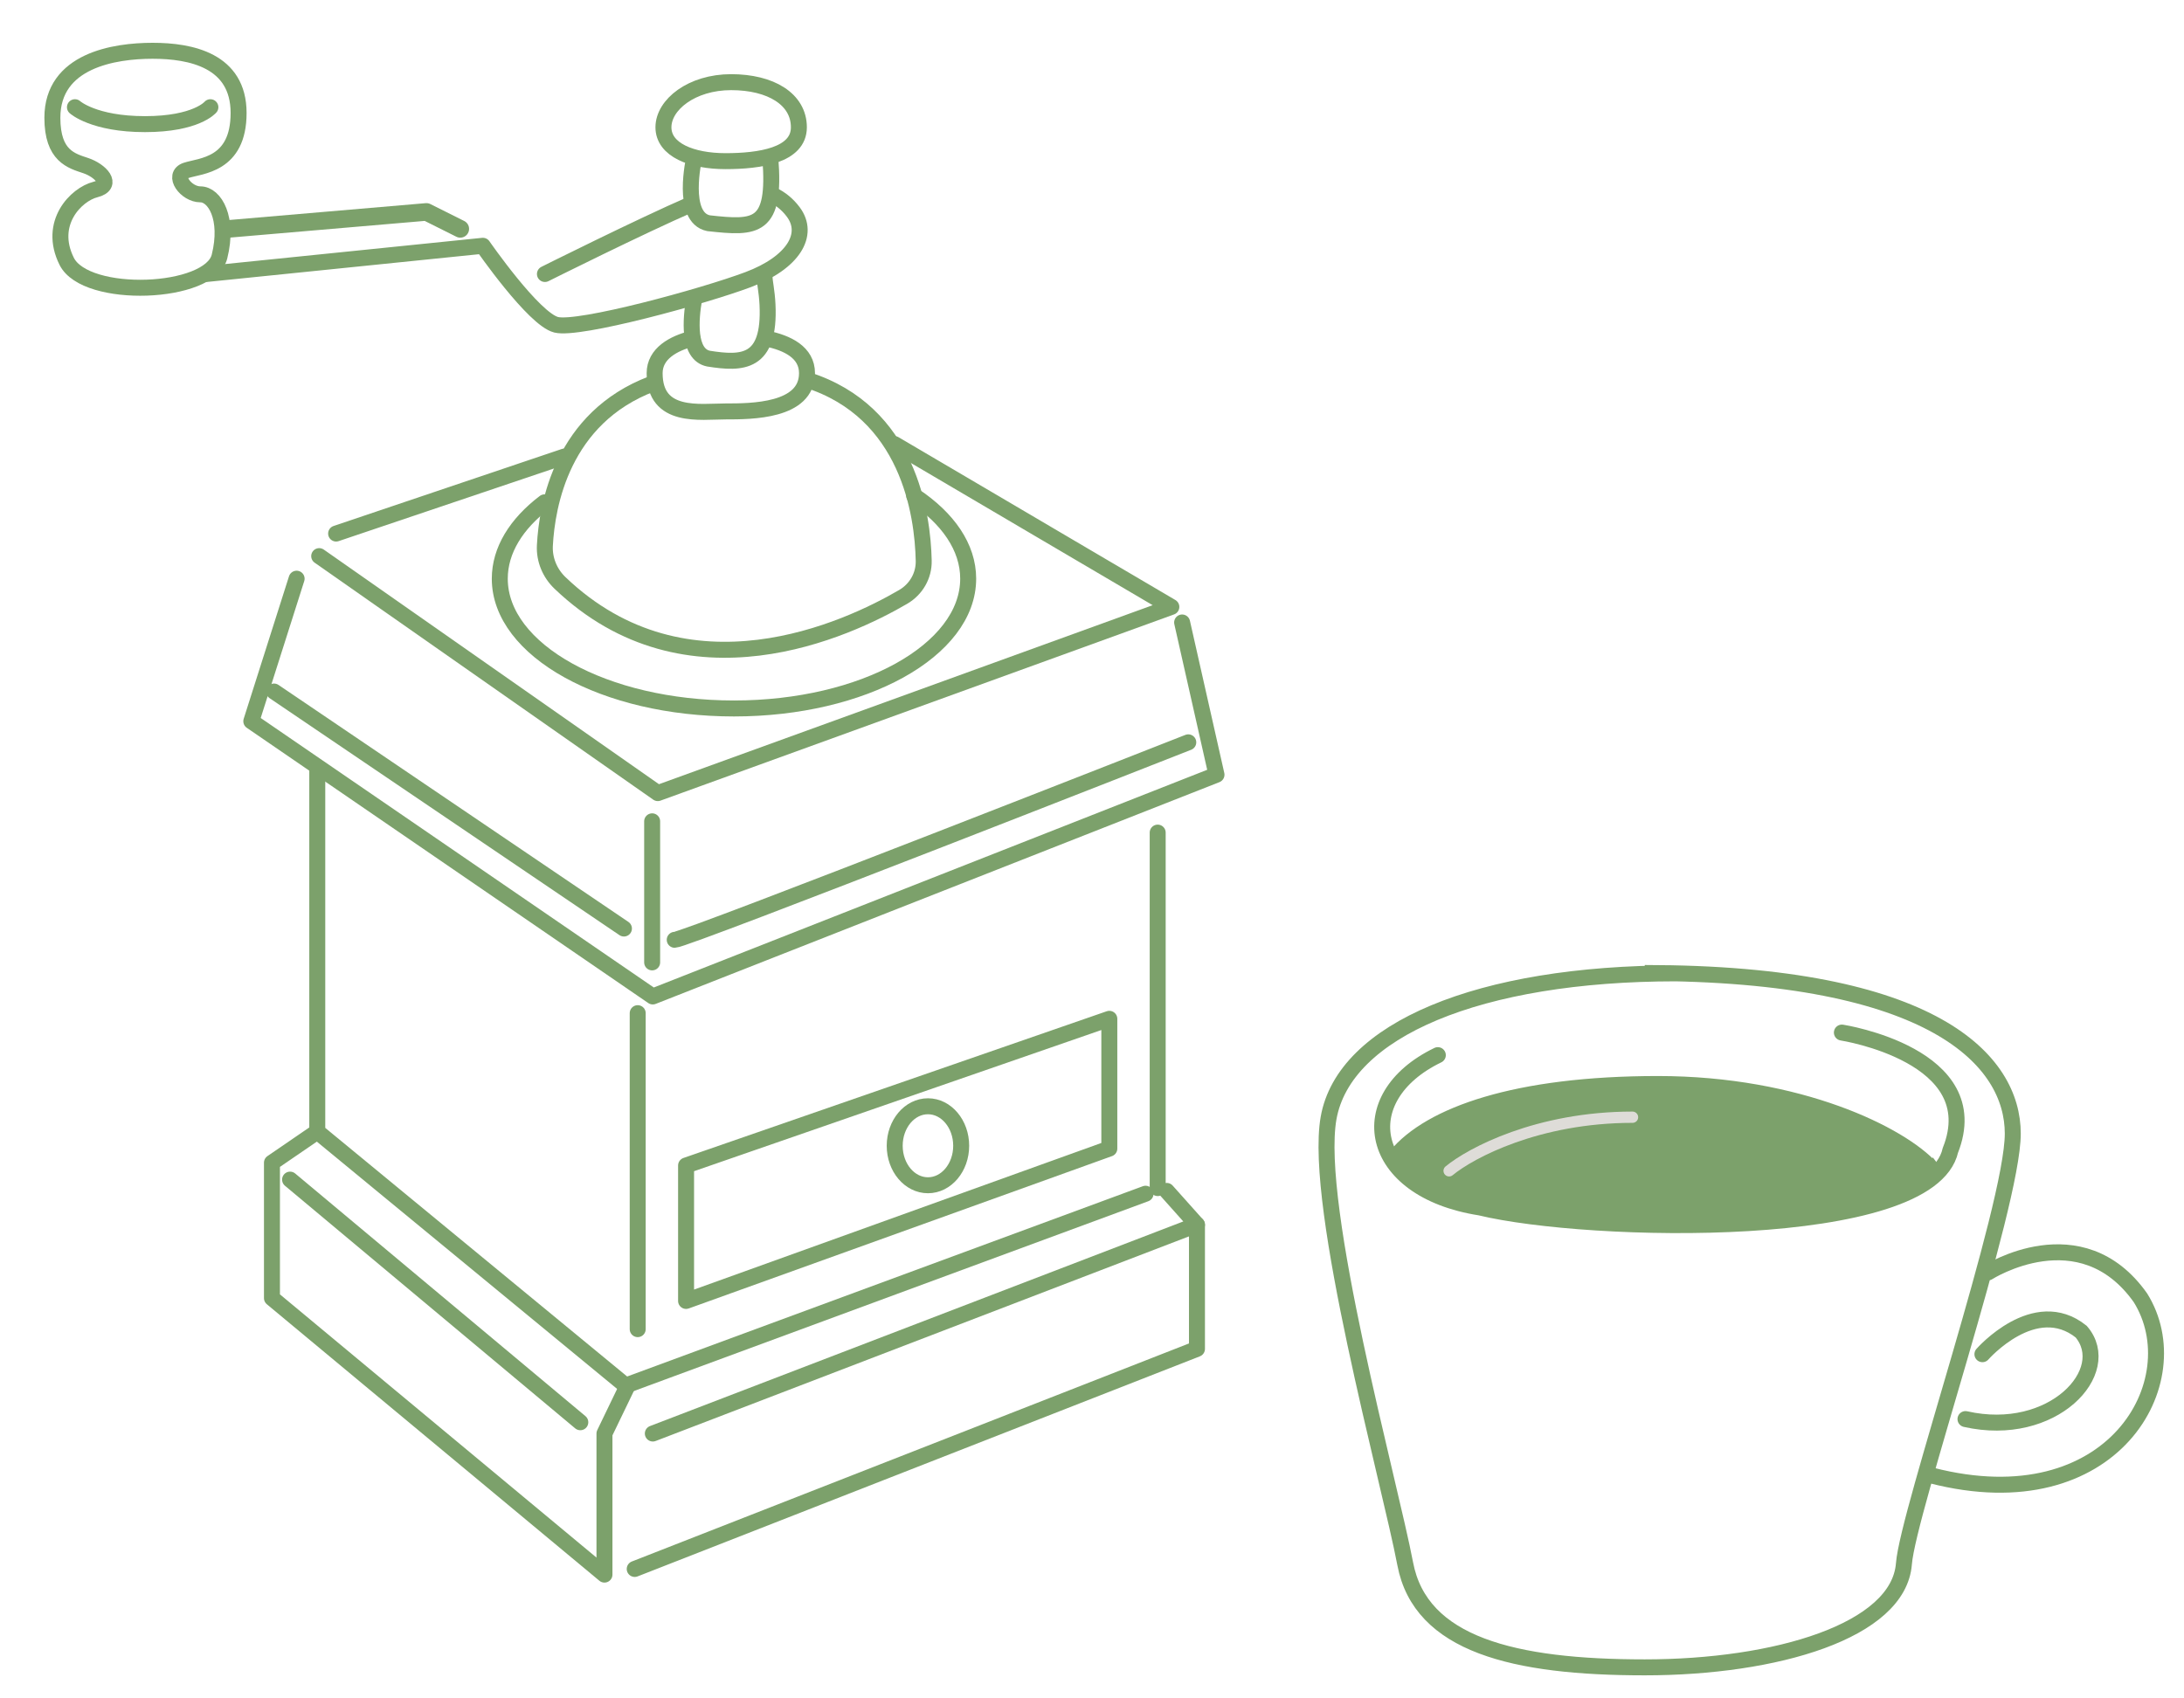 <svg width="387" height="301" viewBox="0 0 387 301" fill="none" xmlns="http://www.w3.org/2000/svg">
<path d="M254.78 187C239.28 194.5 242.259 210.873 262.28 214C281.506 218.647 341.946 220.112 345.604 203.873C352.28 187 326.378 183 326.378 183" stroke="#7CA16B" stroke-width="2.83" stroke-miterlimit="10" stroke-linecap="round"/>
<path d="M342.28 206.989C336.87 200.969 318.805 192 293.78 192C268.755 192 253.362 197.429 247.28 204.832C250.828 210.754 257.745 212.507 262.992 213.716C283.265 217.17 328.044 217.955 342.27 206.976L342.28 206.989Z" fill="#7CA16B" stroke="#7CA16B" stroke-width="2.6" stroke-miterlimit="10" stroke-linecap="round"/>
<path d="M291.45 172.44C342.88 172.44 356.66 188.05 356.66 200.91C356.66 213.77 338.08 267.94 337.37 277.14C336.45 289.08 314.63 295.5 291.45 295.5C268.27 295.5 251.72 291.5 249 277.14C246.28 262.78 232.67 213.76 235.42 198.15C238.18 182.54 262.09 172.503 297 172.503L291.45 172.44Z" stroke="#7CA16B" stroke-width="2.83" stroke-miterlimit="10" stroke-linecap="round"/>
<path d="M352.28 225.5C352.28 225.5 368.68 215.03 379.28 230C388.46 244.7 374.43 269.77 342.28 261.5" stroke="#7CA16B" stroke-width="2.83" stroke-miterlimit="10" stroke-linecap="round"/>
<path d="M351.28 240C351.28 240 360.54 229.41 368.78 236C374.78 243 363.78 255 348.28 251.5" stroke="#7CA16B" stroke-width="2.83" stroke-miterlimit="10" stroke-linecap="round"/>
<path d="M59.56 94.56L100 80.912M56.56 98.56L116.56 140.56L207.56 107.56L158.5 78.701" stroke="#7CA16B" stroke-width="2.83" stroke-linecap="round" stroke-linejoin="round"/>
<path d="M52.56 102.56L44.53 127.82L115.67 176.6L215.56 137.3L209.47 110.32" stroke="#7CA16B" stroke-width="2.83" stroke-linecap="round" stroke-linejoin="round"/>
<path d="M115.56 145.56V170.56" stroke="#7CA16B" stroke-width="2.83" stroke-linecap="round" stroke-linejoin="round"/>
<path d="M48.56 122.56L110.56 164.56" stroke="#7CA16B" stroke-width="2.83" stroke-linecap="round" stroke-linejoin="round"/>
<path d="M119.56 166.56C121.56 166.56 210.56 131.56 210.56 131.56" stroke="#7CA16B" stroke-width="2.83" stroke-linecap="round" stroke-linejoin="round"/>
<path d="M96.5 89.027C91.507 92.825 88.56 97.502 88.56 102.56C88.56 115.263 107.14 125.56 130.06 125.56C152.98 125.56 171.56 115.263 171.56 102.56C171.56 96.977 167.97 91.858 162 87.874" stroke="#7CA16B" stroke-width="2.83" stroke-linecap="round" stroke-linejoin="round"/>
<path d="M115.5 68.034C99.631 74.05 96.924 89.481 96.55 96.71C96.43 99.19 97.43 101.59 99.23 103.31C121.81 124.89 150.24 111.51 160.05 105.78C162.33 104.45 163.74 102.02 163.68 99.38C163.504 91.124 161.006 73.018 143 67.316" stroke="#7CA16B" stroke-width="2.83" stroke-linecap="round" stroke-linejoin="round"/>
<path d="M122.696 60C119.348 60.845 116 62.65 116 66.137C116 74.271 124.1 72.915 128.6 72.915C133.1 72.915 143 72.915 143 66.137C143 62.448 139.535 60.766 135.797 60" stroke="#7CA16B" stroke-width="2.83" stroke-linecap="round" stroke-linejoin="round"/>
<path d="M123 53C122.392 56.439 121.828 62.814 125.56 63.56C131.5 64.5 136.5 64.5 136 54C135.881 51.503 135.475 50 135.475 49" stroke="#7CA16B" stroke-width="2.83" stroke-linecap="round" stroke-linejoin="round"/>
<path d="M96.56 48.56C96.56 48.56 113.533 40.074 122.5 36.185M36.56 48.56L85.56 43.56C85.56 43.56 94.56 56.56 98.56 57.56C102.56 58.56 124.56 52.56 132.56 49.56C140.56 46.56 143.56 41.56 140.56 37.56C139.56 36.227 138.338 35.227 136.93 34.56" stroke="#7CA16B" stroke-width="2.83" stroke-linecap="round" stroke-linejoin="round"/>
<path d="M40.56 40.56L75.56 37.56L81.56 40.56" stroke="#7CA16B" stroke-width="3.12" stroke-linecap="round" stroke-linejoin="round"/>
<path d="M9.28 20.873C9.28 10.696 20.28 9 27.049 9C33.819 9 42.28 10.696 42.28 20.025C42.28 29.354 35.511 29.354 32.972 30.202C30.434 31.05 32.972 34.443 35.511 34.443C38.049 34.443 40.588 38.683 38.895 45.468C37.203 52.252 15.203 53.1 11.819 46.316C8.434 39.531 13.511 34.443 16.895 33.594C20.28 32.746 17.742 30.202 15.203 29.354C12.665 28.506 9.28 27.658 9.28 20.873Z" stroke="#7CA16B" stroke-width="2.83" stroke-linecap="round" stroke-linejoin="round"/>
<path d="M13.28 19C13.28 19 16.59 22 25.694 22C34.797 22 37.28 19 37.28 19" stroke="#7CA16B" stroke-width="2.83" stroke-linecap="round" stroke-linejoin="round"/>
<path d="M123 28C123 28 120.56 38.56 125.56 39.56C134 40.5 137.5 40.5 136.5 28" stroke="#7CA16B" stroke-width="2.83" stroke-linecap="round" stroke-linejoin="round"/>
<path d="M128.56 28.56C134.56 28.56 141.56 27.56 141.56 22.56C141.56 17.56 136.56 14.56 129.56 14.56C122.56 14.56 117.56 18.56 117.56 22.56C117.56 26.56 122.56 28.56 128.56 28.56Z" stroke="#7CA16B" stroke-width="2.83" stroke-linecap="round" stroke-linejoin="round"/>
<path d="M56.22 136.56V200.56L110.86 245.56L202.99 211.56" stroke="#7CA16B" stroke-width="2.83" stroke-linecap="round" stroke-linejoin="round"/>
<path d="M113 179.56V235.56" stroke="#7CA16B" stroke-width="2.83" stroke-linecap="round" stroke-linejoin="round"/>
<path d="M205.14 147.56V210.56" stroke="#7CA16B" stroke-width="2.83" stroke-linecap="round" stroke-linejoin="round"/>
<path d="M121.57 230.56V206.56L196.57 180.56V203.56L121.57 230.56Z" stroke="#7CA16B" stroke-width="2.83" stroke-linecap="round" stroke-linejoin="round"/>
<path d="M164.43 210.06C167.683 210.06 170.32 206.926 170.32 203.06C170.32 199.194 167.683 196.06 164.43 196.06C161.177 196.06 158.54 199.194 158.54 203.06C158.54 206.926 161.177 210.06 164.43 210.06Z" stroke="#7CA16B" stroke-width="2.83" stroke-linecap="round" stroke-linejoin="round"/>
<path d="M56.22 200.56L48.19 206.06V230.06L107.11 279.06V254.06L111 246" stroke="#7CA16B" stroke-width="2.83" stroke-linecap="round" stroke-linejoin="round"/>
<path d="M51.4 209.06L102.83 252.06" stroke="#7CA16B" stroke-width="2.83" stroke-linecap="round" stroke-linejoin="round"/>
<path d="M115.68 254.06L212.1 217.06L206.74 211.06" stroke="#7CA16B" stroke-width="2.83" stroke-linecap="round" stroke-linejoin="round"/>
<path d="M212.1 217.06V239.06L112.47 278.06" stroke="#7CA16B" stroke-width="2.83" stroke-linecap="round" stroke-linejoin="round"/>
<path d="M256.78 207.5C260.613 204.333 272.48 198 289.28 198" stroke="#DEDCD8" stroke-width="2" stroke-linecap="round"/>
</svg>
